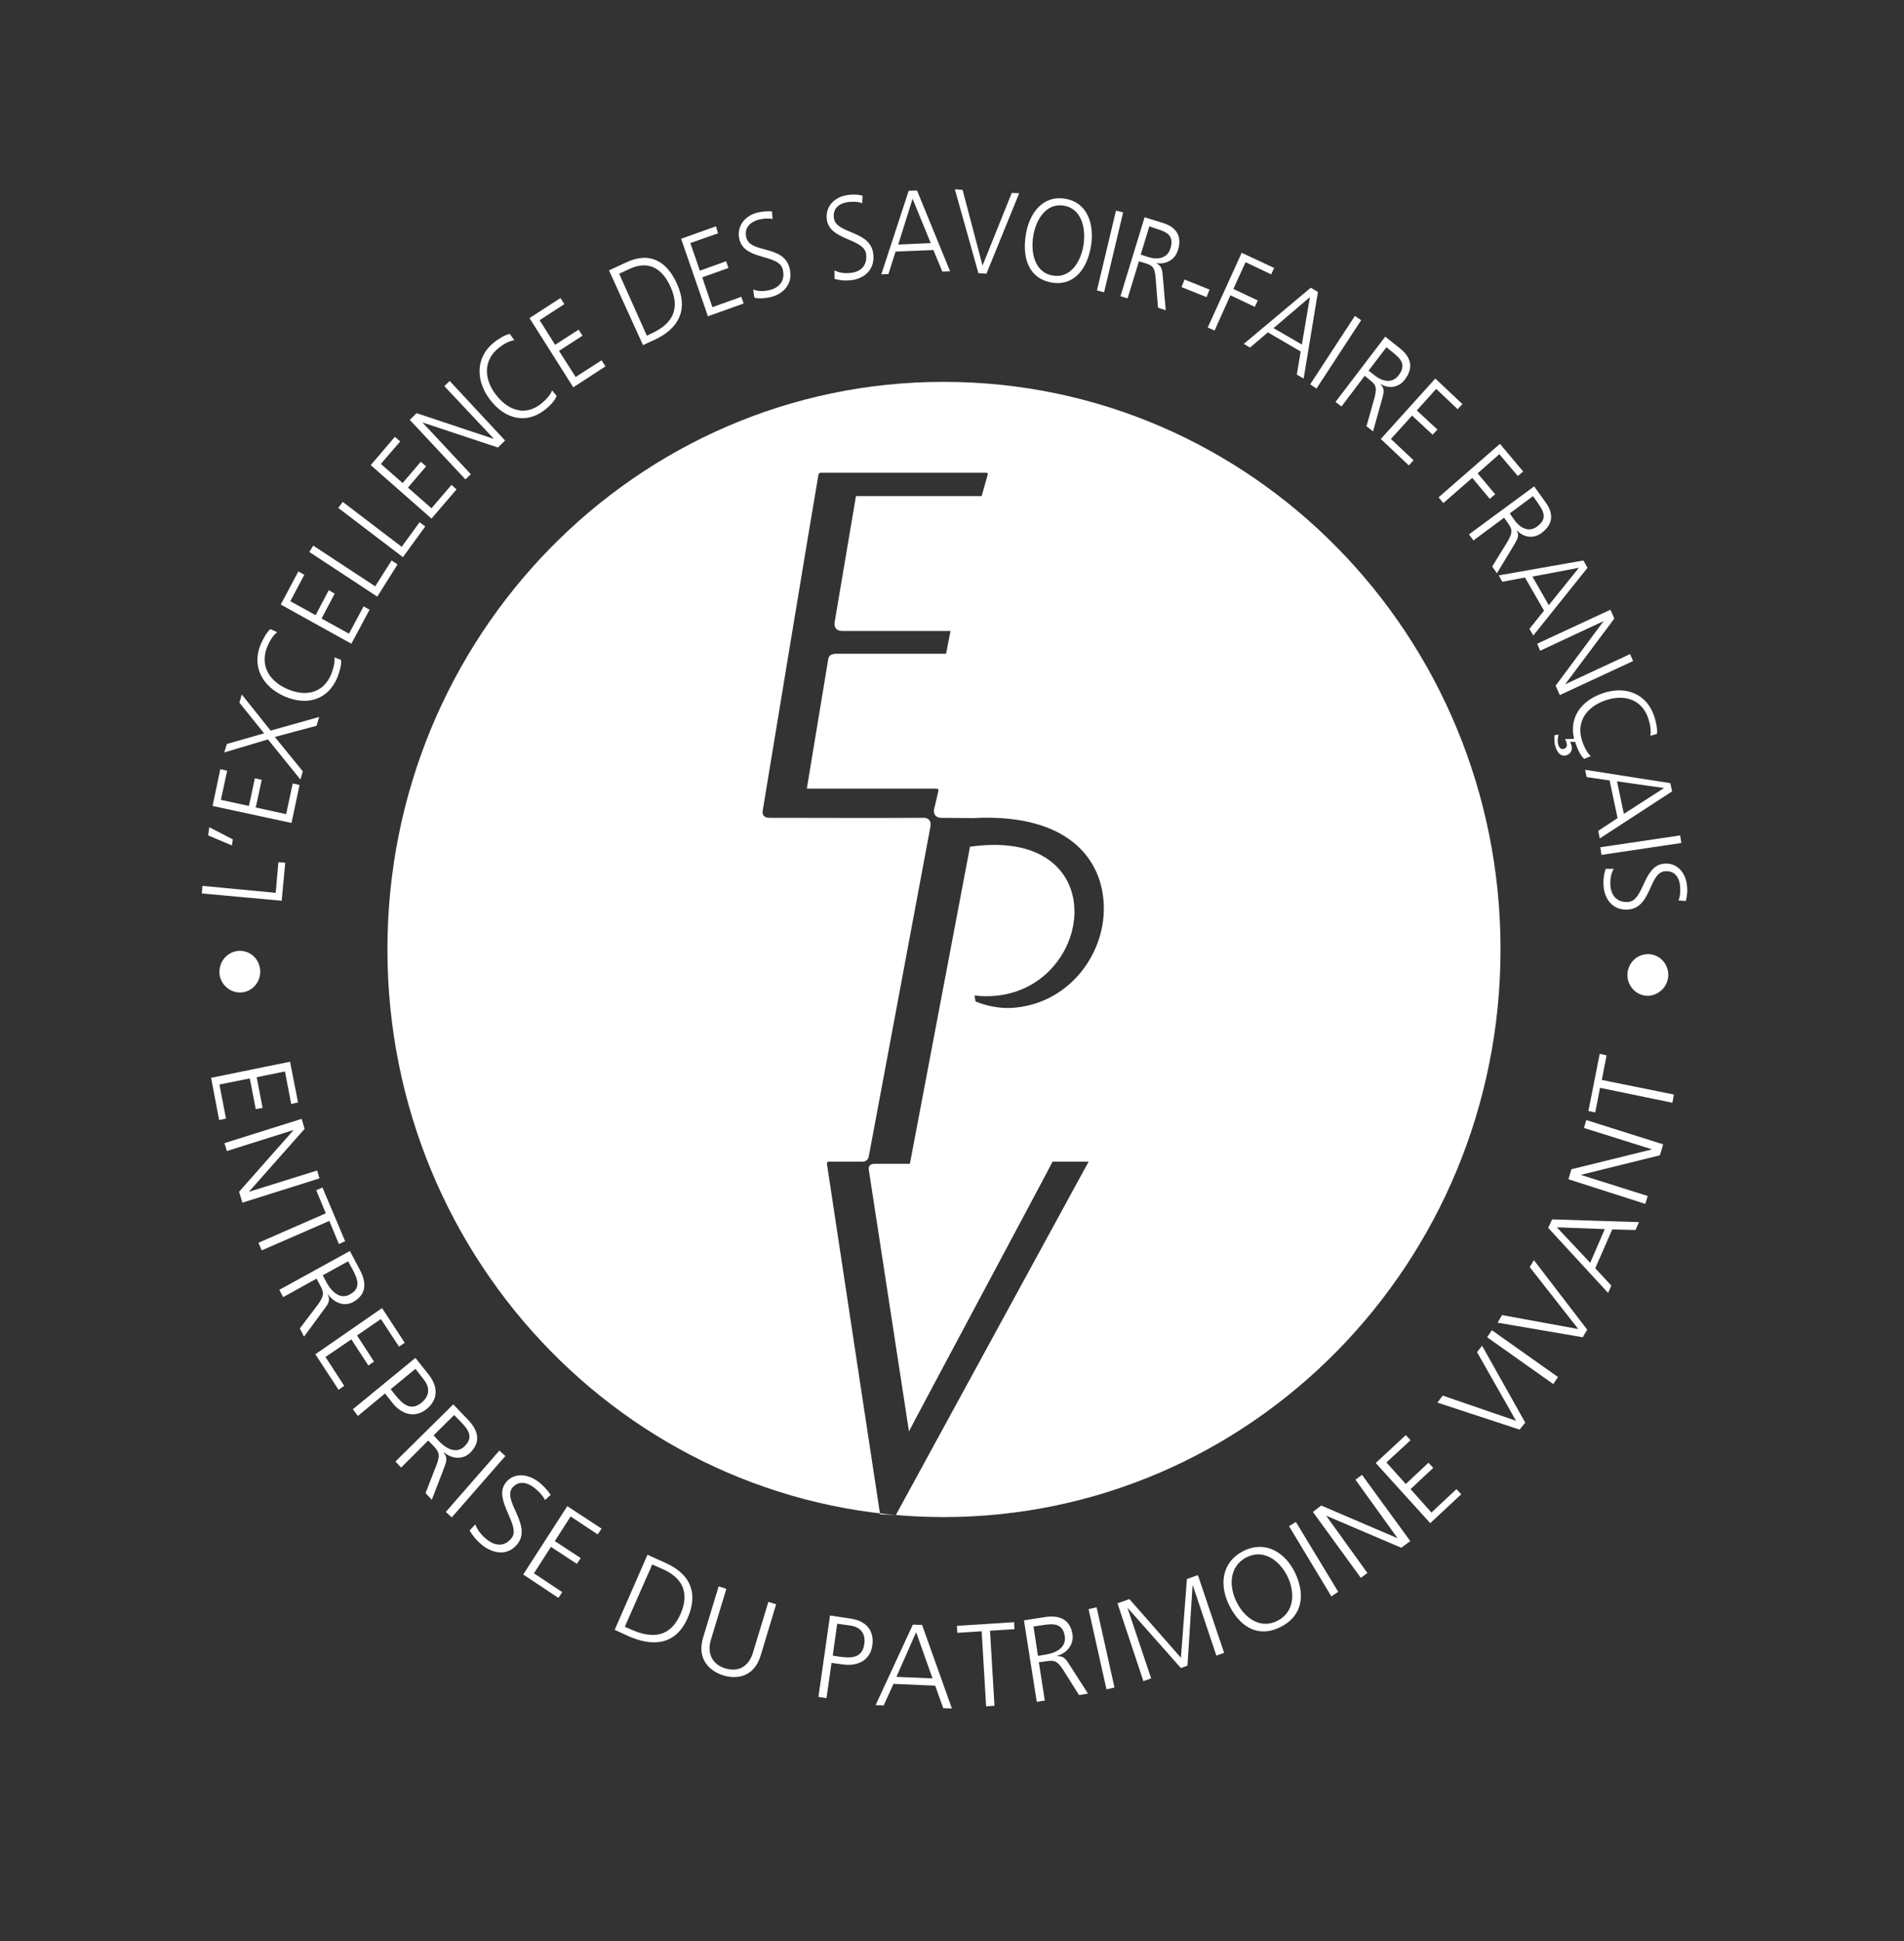 <svg width="52" height="53" viewBox="0 0 52 53" fill="none" xmlns="http://www.w3.org/2000/svg">
<rect x="0" y="0" width="52" height="53" fill="#333333" stroke="none"/>
<path d="M5.993 26.552C5.985 26.236 6.229 25.971 6.538 25.963C6.847 25.954 7.099 26.203 7.107 26.518C7.115 26.834 6.871 27.091 6.57 27.099C6.261 27.107 6.001 26.858 5.993 26.552ZM7.693 24.594L7.79 23.557L7.603 23.541L7.53 24.378L5.529 24.188L5.513 24.395L7.693 24.594ZM6.334 23.084L6.359 22.919L5.716 22.587L5.684 22.811L6.334 23.084ZM7.961 22.471L8.181 21.434L7.994 21.392L7.815 22.23L6.985 22.048L7.148 21.293L6.961 21.252L6.798 22.006L6.033 21.84L6.204 21.044L6.017 21.003L5.806 22.006L7.961 22.471ZM8.205 21.285L8.27 21.061L7.506 20.123L8.645 19.817L8.718 19.576L7.392 19.949L6.603 18.962L6.538 19.186L7.213 20.024L6.196 20.314L6.123 20.546L7.319 20.19L8.205 21.285ZM7.384 17.179C7.286 17.253 7.172 17.477 7.123 17.585C6.871 18.183 7.148 18.738 7.766 19.012C8.392 19.286 8.962 19.103 9.214 18.498C9.263 18.373 9.336 18.149 9.312 18.017L9.133 17.95C9.157 18.091 9.092 18.29 9.043 18.415C8.832 18.921 8.352 19.037 7.847 18.813C7.343 18.597 7.091 18.158 7.302 17.652C7.359 17.519 7.449 17.353 7.571 17.262L7.384 17.179ZM9.596 17.577L10.093 16.648L9.93 16.557L9.531 17.303L8.783 16.889L9.141 16.208L8.978 16.117L8.62 16.797L7.929 16.416L8.311 15.694L8.148 15.603L7.668 16.507L9.596 17.577ZM10.304 16.291L10.857 15.412L10.695 15.304L10.247 16.009L8.555 14.898L8.449 15.072L10.304 16.291ZM11.004 15.213L11.614 14.375L11.459 14.259L10.971 14.931L9.361 13.704L9.239 13.869L11.004 15.213ZM11.785 14.16L12.468 13.363L12.33 13.239L11.785 13.878L11.142 13.314L11.638 12.733L11.492 12.609L10.996 13.189L10.402 12.667L10.931 12.053L10.784 11.928L10.125 12.7L11.785 14.16ZM12.712 13.09L12.859 12.949L11.549 11.547V11.539L13.599 12.219L13.794 12.028L12.281 10.402L12.135 10.543L13.477 11.97L13.469 11.978L11.378 11.281L11.191 11.464L12.712 13.09ZM13.924 9.117C13.802 9.133 13.599 9.266 13.501 9.341C12.997 9.739 12.973 10.369 13.379 10.908C13.794 11.456 14.38 11.588 14.892 11.182C14.998 11.099 15.161 10.941 15.201 10.809L15.079 10.659C15.031 10.792 14.884 10.941 14.778 11.024C14.355 11.364 13.884 11.223 13.542 10.775C13.208 10.344 13.2 9.83 13.623 9.498C13.737 9.407 13.9 9.307 14.046 9.291L13.924 9.117ZM15.657 10.576L16.536 10.004L16.43 9.838L15.722 10.294L15.267 9.581L15.909 9.166L15.803 9.001L15.161 9.415L14.738 8.743L15.413 8.304L15.307 8.138L14.461 8.685L15.657 10.576ZM17.561 9.424L17.886 9.274C18.504 8.984 18.822 8.486 18.488 7.748C18.22 7.151 17.764 6.852 17.097 7.167L16.633 7.383L17.561 9.424ZM16.91 7.474L17.178 7.35C17.593 7.151 18.024 7.201 18.309 7.823C18.594 8.445 18.35 8.843 17.821 9.092L17.666 9.166L16.91 7.474ZM19.334 8.636L20.31 8.287L20.245 8.105L19.456 8.387L19.179 7.574L19.895 7.317L19.83 7.134L19.114 7.391L18.854 6.637L19.611 6.371L19.554 6.18L18.602 6.52L19.334 8.636ZM20.603 8.13C20.717 8.154 20.88 8.154 21.075 8.105C21.384 8.022 21.677 7.756 21.563 7.317C21.4 6.678 20.489 6.927 20.383 6.487C20.31 6.205 20.514 6.056 20.717 5.998C20.847 5.965 20.994 5.956 21.099 5.981L21.083 5.774C20.937 5.757 20.774 5.782 20.676 5.807C20.326 5.898 20.107 6.197 20.196 6.545C20.343 7.118 21.262 6.927 21.376 7.35C21.457 7.657 21.286 7.848 21.042 7.914C20.855 7.964 20.709 7.955 20.57 7.906L20.603 8.13ZM22.791 7.615C22.905 7.649 23.068 7.673 23.263 7.649C23.581 7.607 23.906 7.383 23.849 6.927C23.768 6.28 22.832 6.396 22.775 5.956C22.734 5.666 22.954 5.542 23.166 5.517C23.304 5.5 23.45 5.509 23.548 5.55L23.556 5.343C23.41 5.301 23.247 5.309 23.149 5.326C22.791 5.376 22.539 5.633 22.58 5.99C22.653 6.57 23.597 6.504 23.654 6.935C23.694 7.25 23.507 7.416 23.255 7.449C23.068 7.474 22.922 7.449 22.791 7.383V7.615ZM24.069 7.491L24.264 7.483L24.459 6.869L25.492 6.827L25.736 7.416L25.948 7.408L25.045 5.202L24.817 5.21L24.069 7.491ZM25.419 6.637L24.532 6.678L24.923 5.426L25.419 6.637ZM27.835 5.276L27.632 5.268L26.834 7.25L26.289 5.185L26.078 5.168L26.721 7.458L26.94 7.474L27.835 5.276ZM29.088 5.426C28.478 5.326 28.104 5.824 28.014 6.421C27.908 7.101 28.136 7.615 28.722 7.715C29.299 7.814 29.682 7.391 29.796 6.72C29.893 6.114 29.698 5.525 29.088 5.426ZM28.217 6.454C28.291 5.981 28.584 5.533 29.055 5.616C29.527 5.691 29.665 6.214 29.592 6.686C29.519 7.159 29.226 7.607 28.754 7.524C28.274 7.449 28.144 6.927 28.217 6.454ZM29.958 7.931L30.154 7.98L30.674 5.799L30.479 5.749L29.958 7.931ZM30.601 8.088L30.796 8.146L31.105 7.134L31.268 7.184C31.455 7.242 31.537 7.275 31.561 7.59L31.626 8.403L31.837 8.47L31.756 7.532C31.74 7.366 31.732 7.267 31.585 7.192V7.184C31.837 7.225 32.09 7.101 32.171 6.827C32.293 6.438 32.114 6.197 31.764 6.089L31.26 5.932L30.601 8.088ZM31.39 6.18L31.585 6.247C31.854 6.33 32.073 6.421 31.968 6.778C31.878 7.076 31.585 7.093 31.358 7.018L31.154 6.952L31.39 6.18ZM32.269 7.839L32.952 8.113L33.033 7.906L32.35 7.632L32.269 7.839ZM32.984 8.942L33.172 9.025L33.603 8.063L34.27 8.378L34.351 8.204L33.684 7.889L34.018 7.159L34.717 7.491L34.799 7.317L33.912 6.902L32.984 8.942ZM33.969 9.39L34.14 9.49L34.628 9.075L35.523 9.598L35.417 10.228L35.604 10.336L35.994 7.972L35.799 7.856L33.969 9.39ZM35.555 9.407L34.782 8.959L35.775 8.113L35.555 9.407ZM35.783 10.493L35.954 10.61L37.174 8.743L37.003 8.627L35.783 10.493ZM36.474 10.975L36.637 11.099L37.272 10.261L37.402 10.369C37.556 10.493 37.621 10.552 37.54 10.858L37.32 11.638L37.499 11.779L37.752 10.875C37.792 10.717 37.825 10.618 37.703 10.493V10.485C37.922 10.618 38.199 10.593 38.37 10.361C38.614 10.037 38.532 9.755 38.248 9.523L37.833 9.191L36.474 10.975ZM37.865 9.482L38.028 9.614C38.248 9.788 38.419 9.954 38.199 10.245C38.012 10.493 37.735 10.402 37.548 10.253L37.377 10.12L37.865 9.482ZM37.711 11.986L38.476 12.708L38.606 12.567L37.987 11.986L38.565 11.348L39.126 11.87L39.257 11.729L38.695 11.207L39.224 10.618L39.81 11.174L39.94 11.033L39.2 10.336L37.711 11.986ZM39.289 13.579L39.419 13.737L40.208 13.048L40.688 13.62L40.835 13.496L40.355 12.924L40.949 12.401L41.453 12.998L41.599 12.874L40.965 12.119L39.289 13.579ZM40.119 14.591L40.241 14.757L41.079 14.135L41.176 14.276C41.29 14.433 41.331 14.516 41.176 14.782L40.753 15.47L40.883 15.653L41.364 14.856C41.445 14.715 41.502 14.624 41.42 14.483H41.429C41.608 14.674 41.876 14.724 42.104 14.55C42.429 14.309 42.429 14.01 42.209 13.712L41.9 13.28L40.119 14.591ZM41.868 13.546L41.99 13.72C42.153 13.952 42.275 14.16 41.982 14.375C41.738 14.558 41.494 14.392 41.355 14.193L41.233 14.019L41.868 13.546ZM40.932 15.711L41.03 15.885L41.648 15.769L42.169 16.673L41.77 17.171L41.876 17.353L43.357 15.503L43.243 15.304L40.932 15.711ZM42.299 16.524L41.852 15.744L43.121 15.503L42.299 16.524ZM41.982 17.577L42.063 17.768L43.788 16.963V16.971L42.486 18.722L42.6 18.979L44.601 18.05L44.52 17.859L42.755 18.68V18.672L44.089 16.889L43.983 16.648L41.982 17.577ZM45.252 20.041C45.276 19.916 45.219 19.675 45.179 19.559C44.975 18.946 44.406 18.713 43.772 18.929C43.169 19.136 42.852 19.601 42.99 20.173L42.738 20.181C42.763 20.215 42.779 20.256 42.787 20.298C42.812 20.364 42.779 20.422 42.714 20.447C42.641 20.472 42.584 20.422 42.559 20.339C42.527 20.239 42.551 20.107 42.568 20.057L42.454 20.074C42.454 20.099 42.437 20.256 42.478 20.381C42.519 20.513 42.608 20.679 42.787 20.621C42.909 20.58 42.95 20.463 42.917 20.347C42.909 20.314 42.893 20.281 42.877 20.256H43.023C43.023 20.273 43.031 20.281 43.031 20.298C43.072 20.422 43.161 20.638 43.267 20.721L43.446 20.646C43.34 20.555 43.251 20.364 43.21 20.231C43.039 19.709 43.324 19.302 43.853 19.12C44.373 18.946 44.845 19.103 45.016 19.617C45.065 19.758 45.097 19.941 45.073 20.09L45.252 20.041ZM43.291 21.019L43.332 21.218L43.959 21.309L44.178 22.338L43.649 22.686L43.69 22.894L45.667 21.608L45.618 21.384L43.291 21.019ZM44.349 22.222L44.162 21.334L45.447 21.517L44.349 22.222ZM43.706 23.134L43.739 23.342L45.919 23.018L45.886 22.811L43.706 23.134ZM43.853 23.723C43.812 23.839 43.78 23.997 43.796 24.204C43.82 24.528 44.032 24.868 44.471 24.835C45.114 24.777 45.032 23.823 45.472 23.79C45.756 23.765 45.87 23.989 45.886 24.204C45.895 24.345 45.886 24.495 45.838 24.586L46.041 24.602C46.082 24.453 46.09 24.287 46.074 24.188C46.041 23.823 45.797 23.549 45.447 23.582C44.87 23.632 44.902 24.594 44.471 24.627C44.162 24.652 44.007 24.453 43.983 24.196C43.967 24.005 43.999 23.856 44.072 23.723H43.853ZM45.561 26.576C45.537 26.261 45.268 26.029 44.967 26.054C44.658 26.079 44.43 26.344 44.447 26.66C44.471 26.975 44.731 27.207 45.041 27.19C45.35 27.157 45.586 26.883 45.561 26.576ZM5.765 29.43L5.985 30.583L6.172 30.541L5.993 29.612L6.822 29.446L6.985 30.284L7.172 30.251L7.01 29.413L7.782 29.256L7.953 30.143L8.14 30.102L7.921 28.99L5.765 29.43ZM6.131 31.213L6.196 31.429L8.01 30.857V30.865L6.53 32.54L6.619 32.839L8.726 32.175L8.661 31.96L6.806 32.54V32.532L8.319 30.823L8.238 30.55L6.131 31.213ZM7.058 33.934L7.148 34.141L8.994 33.337L9.255 33.967L9.426 33.892L8.807 32.424L8.637 32.499L8.897 33.129L7.058 33.934ZM7.628 35.219L7.734 35.418L8.645 34.913L8.734 35.078C8.84 35.269 8.872 35.36 8.685 35.617L8.189 36.273L8.303 36.497L8.864 35.734C8.962 35.601 9.027 35.518 8.954 35.344H8.962C9.125 35.576 9.401 35.684 9.645 35.551C10.003 35.352 10.02 35.037 9.832 34.68L9.556 34.158L7.628 35.219ZM9.507 34.44L9.621 34.647C9.767 34.921 9.873 35.17 9.556 35.344C9.287 35.493 9.06 35.269 8.929 35.037L8.815 34.821L9.507 34.44ZM8.612 36.978L9.247 37.948L9.401 37.84L8.889 37.052L9.596 36.571L10.06 37.285L10.215 37.177L9.751 36.464L10.402 36.016L10.898 36.77L11.053 36.663L10.434 35.717L8.612 36.978ZM9.637 38.479L9.775 38.662L10.516 38.048L10.711 38.297C10.963 38.62 11.329 38.736 11.655 38.471C11.98 38.205 11.964 37.849 11.695 37.517L11.345 37.077L9.637 38.479ZM11.345 37.376L11.573 37.666C11.752 37.89 11.728 38.122 11.516 38.297C11.207 38.554 10.979 38.322 10.768 38.056L10.67 37.932L11.345 37.376ZM10.8 39.906L10.955 40.072L11.695 39.333L11.825 39.466C11.972 39.624 12.037 39.698 11.923 39.997L11.622 40.768L11.793 40.951L12.135 40.063C12.191 39.906 12.232 39.806 12.118 39.665L12.126 39.657C12.346 39.839 12.639 39.864 12.842 39.665C13.135 39.375 13.07 39.068 12.785 38.769L12.379 38.346L10.8 39.906ZM12.403 38.637L12.566 38.803C12.785 39.026 12.948 39.234 12.688 39.491C12.468 39.707 12.191 39.557 12.004 39.367L11.842 39.192L12.403 38.637ZM12.175 41.283L12.338 41.432L13.802 39.756L13.639 39.607L12.175 41.283ZM12.826 41.789C12.891 41.905 12.997 42.046 13.168 42.187C13.444 42.411 13.859 42.51 14.136 42.154C14.534 41.639 13.721 40.984 13.989 40.627C14.168 40.403 14.429 40.486 14.608 40.636C14.73 40.735 14.835 40.851 14.884 40.959L15.039 40.818C14.949 40.677 14.819 40.553 14.73 40.478C14.412 40.229 14.03 40.204 13.81 40.486C13.452 40.951 14.242 41.648 13.973 41.996C13.778 42.245 13.518 42.212 13.298 42.037C13.135 41.905 13.037 41.772 12.981 41.623L12.826 41.789ZM14.29 42.991L15.25 43.63L15.356 43.472L14.583 42.958L15.047 42.236L15.755 42.701L15.86 42.543L15.153 42.079L15.584 41.407L16.324 41.896L16.43 41.739L15.494 41.125L14.29 42.991ZM16.788 44.501L17.146 44.667C17.829 44.974 18.455 44.924 18.781 44.177C19.041 43.58 18.935 43.025 18.195 42.684L17.683 42.452L16.788 44.501ZM17.813 42.718L18.114 42.85C18.578 43.058 18.862 43.439 18.586 44.07C18.309 44.7 17.829 44.758 17.235 44.493L17.064 44.418L17.813 42.718ZM21.197 43.804L20.985 43.738L20.562 45.131C20.457 45.48 20.188 45.67 19.806 45.554C19.432 45.438 19.31 45.123 19.415 44.775L19.838 43.381L19.627 43.315L19.204 44.708C19.009 45.339 19.432 45.645 19.749 45.745C20.066 45.845 20.579 45.836 20.774 45.206L21.197 43.804ZM22.352 46.334L22.572 46.367L22.71 45.405L23.019 45.446C23.418 45.505 23.768 45.339 23.825 44.924C23.881 44.501 23.637 44.252 23.223 44.194L22.669 44.111L22.352 46.334ZM22.865 44.335L23.223 44.385C23.507 44.426 23.645 44.609 23.605 44.891C23.548 45.289 23.231 45.281 22.897 45.231L22.743 45.206L22.865 44.335ZM23.914 46.558L24.134 46.566L24.402 45.977L25.541 46.027L25.761 46.641L25.997 46.649L25.183 44.368L24.931 44.36L23.914 46.558ZM25.468 45.828L24.483 45.786L25.02 44.567L25.468 45.828ZM26.932 46.591L27.16 46.575L27.038 44.526L27.705 44.484L27.697 44.294L26.135 44.393L26.143 44.584L26.81 44.542L26.932 46.591ZM28.315 46.467L28.535 46.434L28.372 45.388L28.551 45.364C28.762 45.33 28.86 45.322 29.031 45.587L29.47 46.284L29.714 46.243L29.202 45.446C29.112 45.305 29.055 45.214 28.868 45.222V45.214C29.137 45.14 29.332 44.907 29.291 44.625C29.226 44.219 28.941 44.094 28.543 44.153L27.965 44.244L28.315 46.467ZM28.226 44.41L28.453 44.377C28.754 44.327 29.023 44.31 29.08 44.675C29.128 44.982 28.844 45.131 28.584 45.173L28.348 45.214L28.226 44.41ZM30.219 46.127L30.438 46.077L29.95 43.887L29.73 43.937L30.219 46.127ZM31.227 45.903L31.439 45.828L30.796 43.912H30.804L32.252 45.546L32.431 45.48L32.57 43.29H32.578L33.22 45.206L33.432 45.131L32.716 43.008L32.415 43.116L32.252 45.264L30.845 43.663L30.52 43.779L31.227 45.903ZM33.953 42.353C33.342 42.668 33.302 43.306 33.578 43.846C33.888 44.459 34.4 44.725 34.986 44.418C35.571 44.119 35.661 43.539 35.36 42.925C35.091 42.386 34.554 42.046 33.953 42.353ZM33.774 43.746C33.562 43.323 33.562 42.776 34.034 42.527C34.506 42.278 34.945 42.61 35.157 43.033C35.368 43.456 35.368 44.003 34.896 44.252C34.416 44.501 33.985 44.169 33.774 43.746ZM36.361 43.589L36.548 43.464L35.392 41.556L35.205 41.672L36.361 43.589ZM37.166 43.083L37.345 42.95L36.222 41.39H36.23L38.272 42.261L38.516 42.079L37.198 40.271L37.019 40.403L38.166 41.996H38.158L36.084 41.108L35.856 41.283L37.166 43.083ZM39.061 41.59L39.907 40.801L39.777 40.66L39.094 41.299L38.524 40.66L39.143 40.08L39.013 39.939L38.394 40.52L37.865 39.931L38.524 39.325L38.394 39.184L37.573 39.947L39.061 41.59ZM40.477 36.745L40.339 36.92L41.404 38.794L39.403 38.106L39.257 38.297L41.502 39.035L41.656 38.844L40.477 36.745ZM42.421 37.791L42.551 37.6L40.745 36.322L40.615 36.513L42.421 37.791ZM41.892 34.407L41.778 34.597L43.104 36.289L41.022 35.908L40.9 36.115L43.226 36.513L43.348 36.306L41.892 34.407ZM43.918 35.302L44.007 35.103L43.568 34.63L44.032 33.569L44.666 33.585L44.764 33.37L42.389 33.295L42.283 33.527L43.918 35.302ZM43.828 33.56L43.43 34.481L42.519 33.511L43.828 33.56ZM44.935 32.872L45 32.656L43.186 32.084V32.076L45.333 31.545L45.423 31.246L43.324 30.583L43.259 30.798L45.106 31.379V31.387L42.917 31.926L42.836 32.2L44.935 32.872ZM45.675 30.11L45.716 29.886L43.747 29.488L43.877 28.816L43.69 28.774L43.381 30.334L43.568 30.375L43.698 29.703L45.675 30.11Z" fill="white"/>
<path d="M40.981 25.921C40.981 17.361 34.181 10.427 25.777 10.427C17.39 10.419 10.581 17.361 10.581 25.921C10.581 34.481 17.382 41.424 25.777 41.424C34.181 41.415 40.981 34.473 40.981 25.921ZM28.746 31.719H29.731L24.467 41.366L24.036 41.349C24.036 41.349 22.588 31.827 22.588 31.802C22.58 31.769 22.58 31.719 22.637 31.719H23.548C23.686 31.719 23.719 31.62 23.727 31.578L25.411 22.57C25.411 22.562 25.411 22.562 25.411 22.554C25.444 22.355 25.281 22.33 25.24 22.33C24.354 22.338 21.026 22.33 21.002 22.33C20.969 22.33 20.799 22.322 20.831 22.131C20.831 22.122 22.222 13.695 22.352 12.965C22.36 12.932 22.377 12.907 22.426 12.907C22.466 12.907 26.485 12.907 26.932 12.907C26.997 12.907 26.973 12.965 26.973 12.965L26.81 13.546H23.377L22.792 17.005C22.784 17.071 22.792 17.22 22.995 17.229H25.948C25.964 17.229 25.956 17.254 25.956 17.245C25.956 17.237 25.842 17.834 25.842 17.834C25.842 17.834 25.842 17.851 25.826 17.851H22.816C22.662 17.859 22.629 17.942 22.621 17.992L22.035 21.534H25.566C25.631 21.534 25.631 21.567 25.631 21.583C25.631 21.592 25.509 22.106 25.509 22.106C25.484 22.272 25.606 22.322 25.671 22.33L26.566 22.338C29.194 22.197 30.129 23.483 30.146 24.768C30.17 26.112 29.129 27.456 27.591 27.522C27.119 27.539 26.737 27.381 26.648 27.348C26.64 27.348 26.615 27.182 26.615 27.182C29.82 27.547 30.707 22.529 26.501 23.118C26.493 23.11 26.493 23.11 26.493 23.11L24.85 31.777H23.89C23.719 31.777 23.719 31.893 23.727 31.935L24.825 39.085C24.825 39.06 28.746 31.744 28.746 31.719Z" fill="white"/>
</svg>
